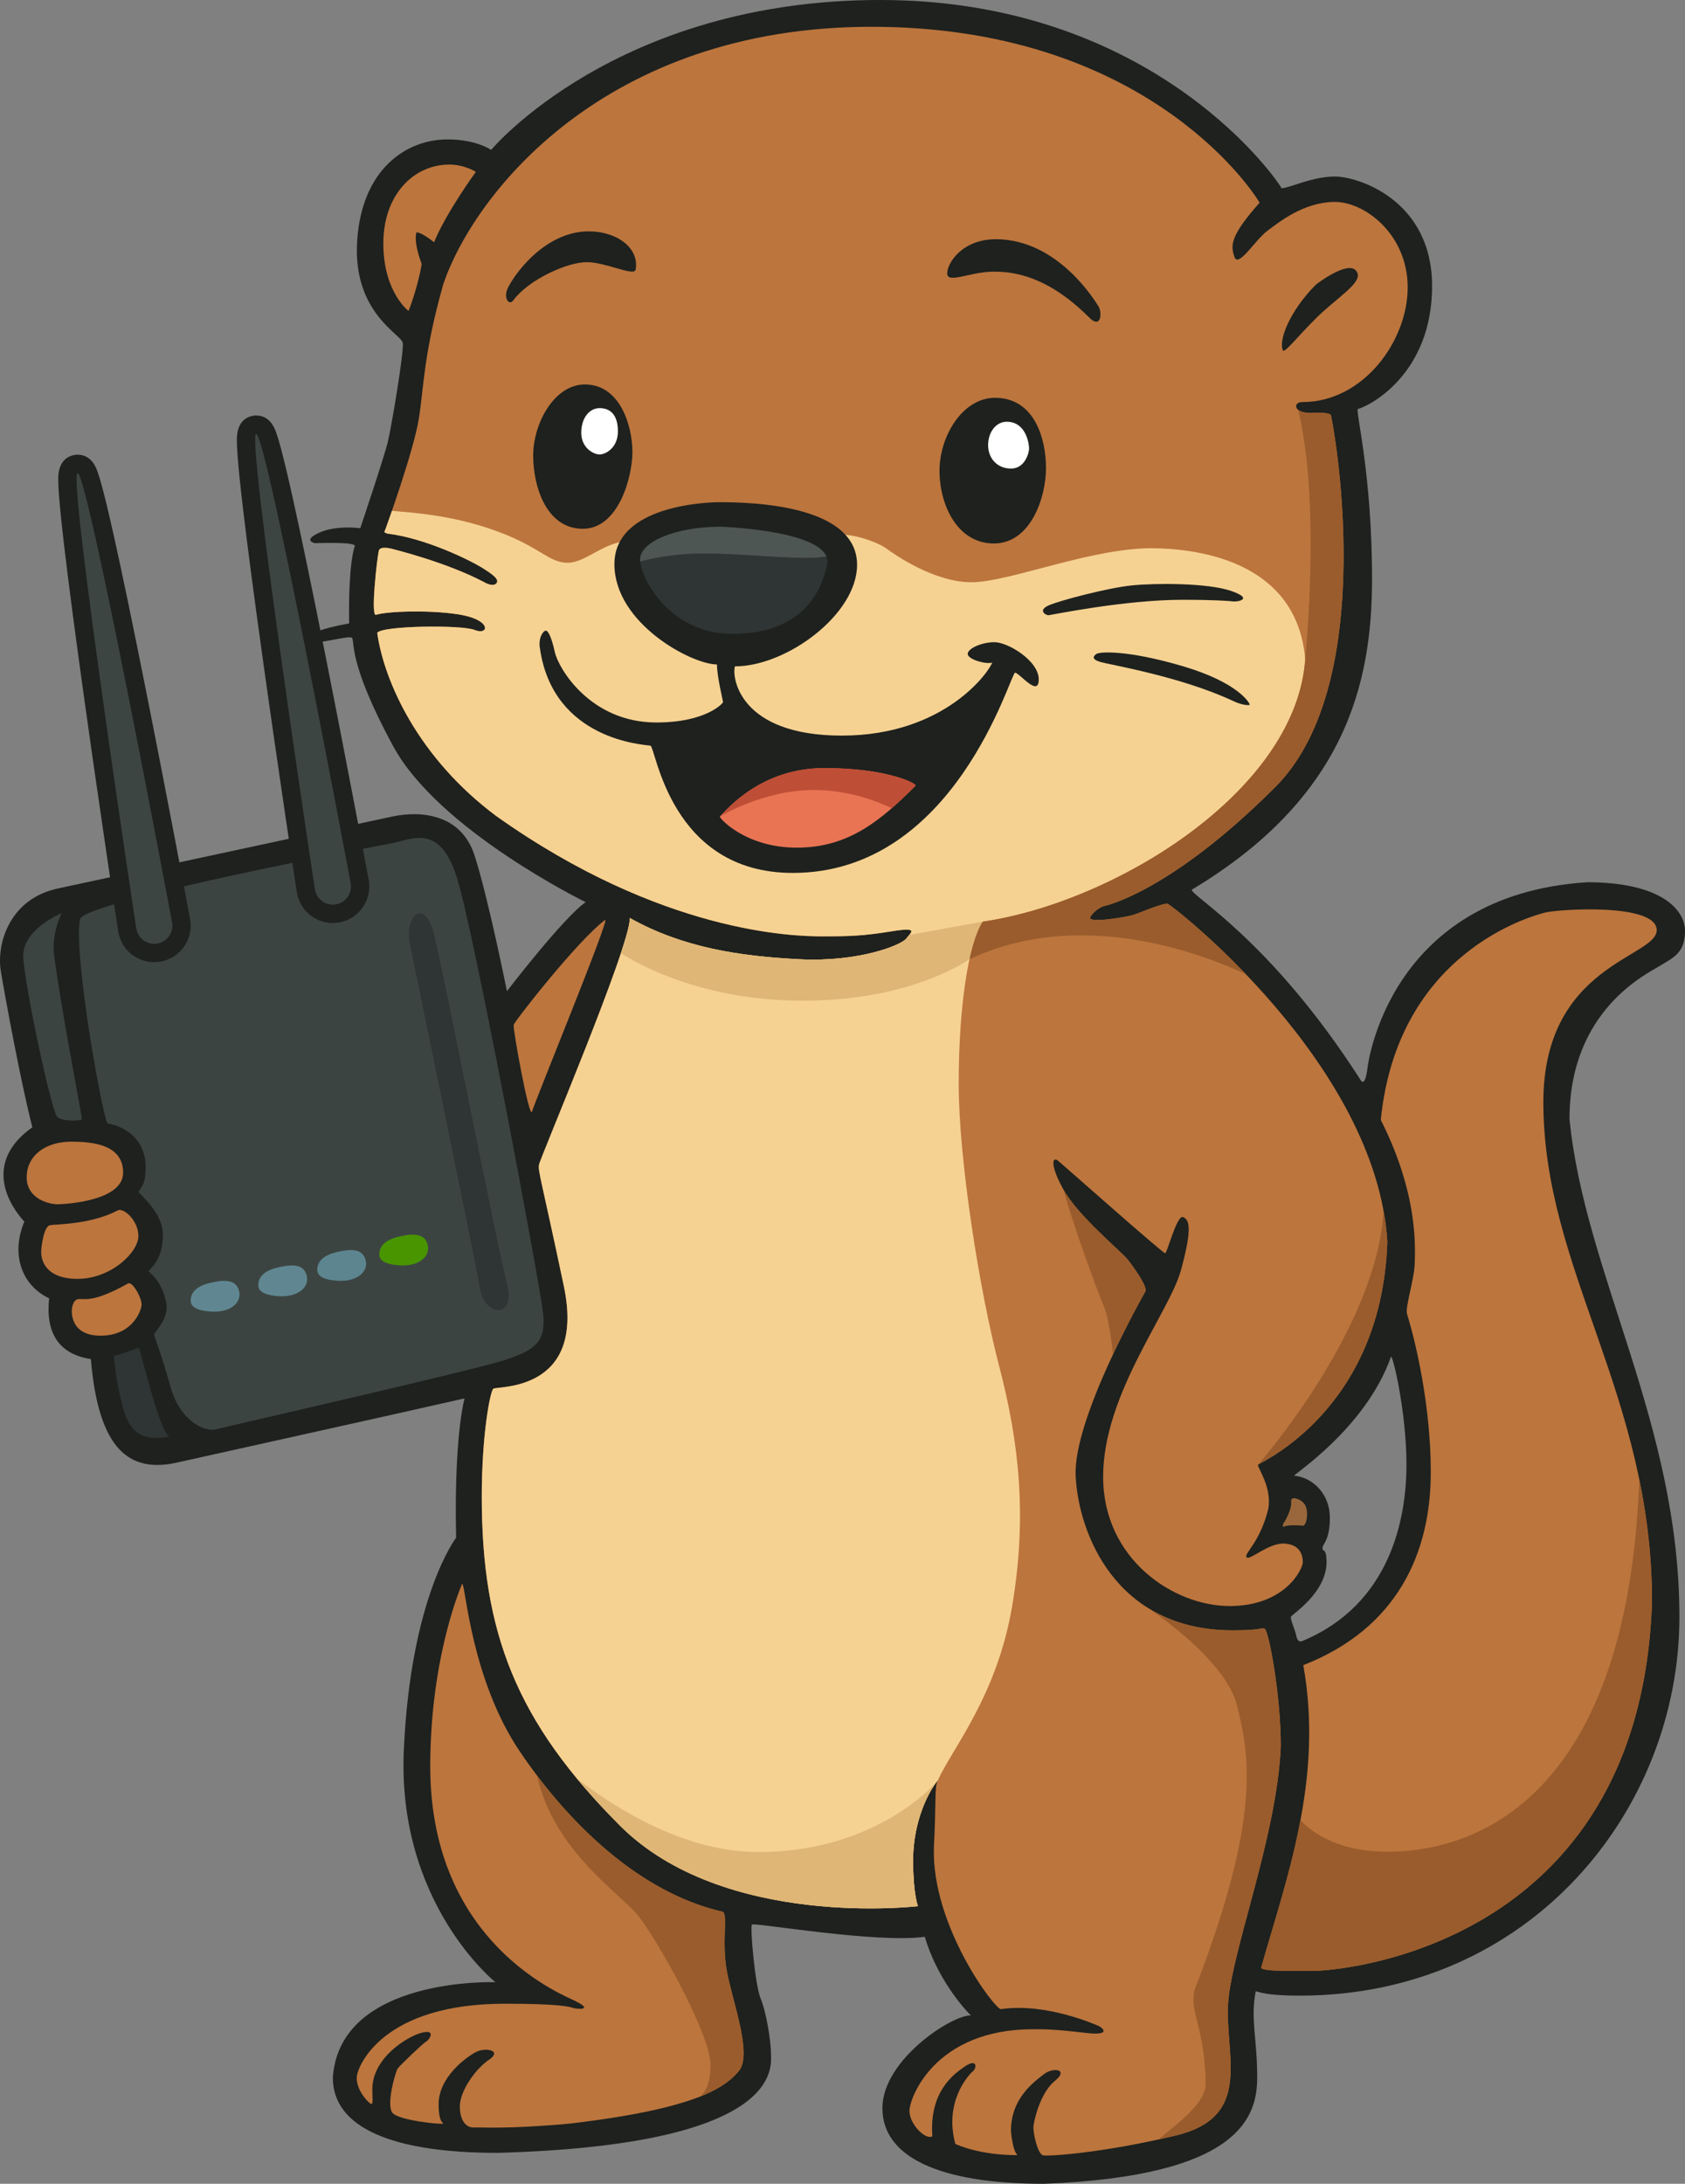 <svg xmlns="http://www.w3.org/2000/svg" id="Layer_2" viewBox="0 0 367.915 476.625"><rect x="0" y="0" width="367.915" height="476.625" fill="#808080" stroke="none"/><path d="M362.471,210.778c2.667-1.667,5.444-2.667,5.444-7.556s-5.559-10.667-21.333-10.667c-43.778,2.778-48,40.556-48,40.556,0,0-.445,4.333-1.5,2.611-19.778-30.889-37.5-40.444-36.833-41.556,33.389-20,39.333-44.833,39.333-67.778s-3.611-36.5-3.111-37.111c2.889-.778,16.222-7.889,16.222-26.833s-16.444-24-21.361-23.917c-4.917.083-9.028,2.25-11.472,2.583-2.778-4.556-30-41.111-87.667-41.111s-84.958,32.722-84.958,32.722c0,0-3.167-2.292-9.542-2.292-8.958,0-18.708,6.458-19.708,22.167-1,15.708,9.667,20.333,9.958,22.25.292,1.917-2.417,18.042-3.25,21.542-.833,3.5-6.034,18.9-6.034,18.9,0,0-5.216-.733-8.966.975s-.958,2.292-.958,2.292c0,0,8.5-.333,8.75.542-1.25,3.875-1.333,12.292-1.25,16.958-6.958,1.292-9.292,2.458-8.833,3.792.458,1.333,8.792-1.333,9.458-.625.667.708-1.028,5.167,8.972,23.611s42.056,34.069,42.056,34.069c-4.84,3.319-17.201,19.43-17.201,19.43,0,0-4.125-20.583-7.083-29.667-2.958-9.083-11.792-9.75-17.917-8.458-6.125,1.292-62.458,13.458-73.042,15.708S-.814,206,.186,212s4.333,24.083,6.875,34.042c-9.25,6.5-6.958,14.833-1.75,20.583-3,7.208-.542,13.917,5.417,16.75-.792,7.333,1.944,12.167,9.111,13.25,1.667,19.833,8.417,24.917,18.833,22.583,10.417-2.333,47.417-10.5,62.75-14-1.579,6.595-2.118,18.918-1.833,30.417,0,0-9.917,12.833-11.417,46.333s20,50.667,20,50.667c0,0-34-1.25-35.5,20.833,0,11,13.167,16.417,36,16.417,62.583-1.75,59.667-18.833,59.667-21.583s-1-9.083-2.25-12.083-2.333-15.667-1.917-16.167,27.333,4.167,37.75,2.667c2.5,8.583,8.083,15.25,10.083,17.167-4.083-.167-19.333,9.667-19.333,20.25s12.265,16.5,35.25,16.5c43.167-1.667,46.583-14.833,46.583-23.25s-1.5-12.667-.333-18.75c.75,0,1.5.931,9.632.931,50.222,0,82.889-40.444,82.889-82.667s-20.667-74.889-24-108.667c0-23.889,17.111-31.778,19.778-33.444ZM284.543,358.084c-1.333.667-1.444-.889-1.667-1.722-.222-.833-1.167-3-1-3.5s7.778-5.167,7.778-12c-.095-3.259-.833-2-.889-2.945-.056-.944,1.611-1.611,1.611-6.667s-3.611-8.778-7.778-9.167c-.611,0,15.556-10.222,21.111-25.945.296-.838,3.389,11.833,3.389,23.556s-3.5,30.389-22.555,38.389Z" style="fill:#1e211e;"></path><path d="M255.005,197.285c-.972-.305-6.139,1.972-7.611,2.417s-10.444,2.028-9.278.333c1.167-1.694,2.833-2.25,2.833-2.25,0,0,14.25-2.75,37.5-26s12.479-80.361,12.146-81.153c-.333-.792-4.417-.5-4.417-.5-3.938,0-3.792-2.458-1.812-2.375,13.333,0,23-13.354,23-25.021s-9.5-18.833-16.167-18.667c-6.667.167-11.833,4.333-14.5,6.333-2.667,2-6.333,8.167-7.167,5.667-.833-2.5-1-4.5,5.5-11.833-2.601-4.375-26.379-38.389-84.722-38.389s-86.879,36.57-93.527,56.205c-4.315,15.302-4.213,22.296-5.324,29.296-1.111,7-7.056,23.528-7.306,24.167-.25.639-.445.639.417.945,8.435,1.017,18.222,5.917,20.583,7.389s4.028,2.639,3.195,3.5c-.833.861-2.722-.333-2.722-.333-8.417-4.417-20.055-7.222-20.139-7.25-.083-.028-2.542-.667-2.778.445-.389,1.639-1.833,14.444-.611,13.972,3.472-1,15.222-1.028,20.222.389,5,1.417,4.111,4.056,1.306,2.917-2.805-1.139-20.139-.945-21.264.625,1.5,10.667,9,27.333,26,40,36.167,25.667,65.167,26.25,71.167,26.25s8.917-.083,15.083-1.083c6.167-1,4.333.167,3.25,1.583-1.083,1.417-10.333,5.167-23.333,4.5-13-.667-25.417-2.5-37-9,.083,6.167-19.583,52.333-19.833,53.833s.5,3.167,5.417,26.5c4.917,23.333-14.75,21.75-15.417,22.417s-2.5,9.833-2.5,23.583c0,29.583,7.458,49.042,30.167,71.75,22.708,22.708,65.083,17.583,65.083,17.583,0,0-1-2.083-1.083-9.75,0-12.167,6.278-18.778,5.333-17.555-.667,1.389-.278,5.222-.778,14.389-.611,17.278,13.611,35.833,14.667,35.389,9.944-1.444,20.833,3.5,21.278,3.667.445.167,3.5,2.278-3.055,1.5-6.556-.778-8.667-.778-11.222-.778-21.445,0-27.007,14.944-27.007,17.84s3.521,6.417,5,5.521c-.708-9.771,4.688-13.604,7.188-15.292s2.667.25,1.604,1.167c-1.062.917-6.25,6.729-3.771,15.812,6.229,2.688,13.583,2.417,13.583,2.417,0,0-.992-.446-1.438-5.188-.083-7.333,5.333-11,7.25-12.5s5.5-1.083,2.333,1.5c-3.167,2.583-4.5,8.417-4.667,9.833-.167,1.417.917,6.167,2.083,6.417s13-.5,29-4.333,11.333-15.833,11.333-27.167,10.667-37.083,11.583-57.75c0-11.417-2.667-25.25-3.5-25.667-.833-.417,0,.333-7,.333-25.583,0-33.736-21.305-34.292-33.75s14.667-39.222,15.222-40.222-2.667-5.444-3.889-7c-1.222-1.556-10.889-9.556-14-15.222-3.111-5.667-2.333-7.222-1.222-6.333,1.111.889,23,20.333,23.444,20.222.445-.111,2.556-8.444,3.889-7.889,1.333.556,2.111,2.222-.445,11.556-2.555,9.333-17,27.055-17,45.111s15.444,28.222,27.611,28.222,15.986-8.083,15.986-9.569-.545-3.841-3.989-4.063c-3.444-.222-7.593,3.762-8.285,2.995-.692-.767,2.952-3.217,4.729-10.55.889-4.889-2.555-9.222-2.222-9.667.333-.445,27-11.889,28.222-48.667-2.333-38.778-46.944-73.417-47.917-73.722ZM287.21,62.237c.411-.418,6.917-5.25,8.792-3.25s-1.958,4.5-6.625,8.583c-4.667,4.083-8.792,9.667-9.25,8.917-1-2.25,1.465-8.535,7.083-14.25Z" style="fill:#bc753d;"></path><path d="M285.391,330.431c0,2.188-.75,2.625-.979,2.562s-3.271-.271-4.104.229c-.333.229-.167-.708,0-.854s1.792-2.958,1.604-4.583c-.167-1.562,2.146-.354,2.292-.146s1.188.625,1.188,2.792Z" style="fill:#99673b;"></path><path d="M100.911,345.674c.75,0,1.833,20.667,12.583,36.583s26.323,30.915,44.333,35c1.167.667-.333,6.583.917,13.167s5.583,18,2.583,21.583c-1.339,1.599-3.324,3.413-7.585,5.221-5.289,2.244-14.084,4.479-29.499,6.279-13.747,1.242-19.083.75-20.75.833s-3.139-1.444-3.083-4.75,3.556-8.278,6.556-10.167c2.611-1.917-.944-2.583-2.917-1.611s-8.417,5.472-8.278,11.667c.056,4.056,1.111,3.722.972,4s-9.472-.639-11-2.278.611-9.056,1.083-9.722,5.583-5.583,6.222-5.889,2.306-2.75-.917-1.944-10.833,5.5-10.833,12.333c0,2.639.361,3.944-.833,2.806s-2.861-3.528-2.528-5.778,5.694-15.681,32.278-15.681c11.833,0,14,.625,14.917.917s5.062.583-.25-1.854-30.938-14.514-30.938-50.847c0-24.25,6.965-39.868,6.965-39.868Z" style="fill:#bc753d;"></path><path d="M275.391,429.403c-.174,1.013,8.257.715,11.778.736s70.931-4.042,73.542-80.486c0-45.278-23.722-72.444-23.722-109.111,0-30.028,24.75-31.528,24.75-37.528s-21.583-4.583-24.417-3.833-32.167,8.583-35.833,45.25c8.167,16.167,7.5,27.667,7.417,31.25s-2.167,9.667-1.667,11.167,5.167,17.083,5.167,34.5-7.167,34-27.833,42.083c4.5,25.083-3.833,47-9.181,65.972Z" style="fill:#bc753d;"></path><path d="M89.2,67.875s-5.5-4.125-5.5-14.75,6.625-17.208,14.417-17.208c3.292,0,5.792,1.583,5.792,1.583,0,0-6.542,8.958-9.125,15.375-2.917-2.292-3.833-2.167-3.833-2.167,0,0-.833,1.583,1.125,6.917-.875,5.292-2.875,10.25-2.875,10.25Z" style="fill:#bc753d;"></path><path d="M132.106,200.785c1.374-1.028-14.889,38.5-15.944,41.833-.611,1.722-4.222-18.111-4-18.944s14-18.444,19.944-22.889Z" style="fill:#bc753d;"></path><path d="M15.55,249.174c4.778,0,11.333.667,11.333,6.778s-12.278,6.833-14.111,6.889-6.944-1.056-6.944-5.889,4.222-7.778,9.722-7.778Z" style="fill:#bc753d;"></path><path d="M25.717,264.174c1.167-.667,4.5,2.111,4.5,5.611s-5.944,9.333-13.278,9.333-8-4.5-7.944-5.944.611-5.556,1.944-5.778,8.833-.111,14.778-3.222Z" style="fill:#bc753d;"></path><path d="M27.939,280.133c.972-.611,3.139,3.333,2.972,4.75s-2.083,6.639-8.972,6.639-6.25-5.694-6.25-5.694c0,0,.139-2.194,1.472-2.306s3.167.861,10.778-3.389Z" style="fill:#bc753d;"></path><path d="M13.467,199.299s-8.722,3.5-8.389,9.722,6.167,33.722,7.444,34.778,5,.778,5.333.556c.255-.17-4.327-22.677-6.111-36.389-.28-4.058,1.183-7.655,1.722-8.667Z" style="fill:#3c4442;"></path><path d="M85.356,184.077c4.444-.778,10.556-4.556,14.333,7.222s18.222,89.111,18.889,95.222-1.333,8.111-8.778,10.444-60.111,14.333-62.667,15-7.889-2-9.889-9.222-3.472-10.722-3.583-11.389,3.472-3.424,2.583-7.312-2.708-5.604-3.833-6.604c1.146-1.25,3.146-3,3.146-7.979s-5.271-8.833-5.292-9.396c.833-1.375,1.521-1.542,1.521-5.562s-2.438-8.188-8.271-9.312c-.917-.188-7.59-36.917-6.035-44.639,1.667-4.056,67.875-16.472,67.875-16.472Z" style="fill:#3c4442;"></path><path d="M24.87,295.855c1.083.056,5.083-1.694,5.417-1.722s4.472,18.417,6.694,19.389c-3.889.75-8.194.778-10.056-6s-2.056-11.667-2.056-11.667Z" style="fill:#2f3434;"></path><path d="M89.467,205.908c-1.222-5.872,3.333-10.556,5.444-1.428,2.556,10.778,13.667,67.622,15.778,75.589s-4.889,7.3-5.889,1.189-15.333-75.35-15.333-75.35Z" style="fill:#2f3434;"></path><path d="M72.67,199.446c-2.914,0-5.382-2.087-5.87-4.963-.166-.974-3.87-25.402-7.374-50.459-7.099-50.754-6.406-50.872-3.828-51.308l.166-.028.181-.001c1.853,0,2.393,1.72,3.438,5.61.678,2.522,1.559,6.219,2.62,10.987,1.79,8.044,4.115,19.239,6.913,33.275,4.936,24.767,9.47,48.965,9.634,49.933.266,1.569-.095,3.147-1.017,4.445-.921,1.297-2.293,2.159-3.862,2.424-.33.056-.667.085-1,.085Z" style="fill:#3d4543;"></path><path d="M55.945,94.687c2.21-.012,20.268,95.988,20.633,98.139.365,2.155-1.086,4.199-3.241,4.564-.224.038-.447.056-.666.056-1.896,0-3.571-1.366-3.898-3.298-.365-2.155-14.995-99.096-12.84-99.461.004-.001.008-.001.012-.001M55.945,90.687h-.021s-.32.002-.32.002l-.329.054c-1.31.222-3.498,1.169-3.557,5.038-.013.839.034,1.979.143,3.486.189,2.611.574,6.406,1.144,11.278.958,8.184,2.452,19.541,4.441,33.756,3.507,25.075,7.217,49.539,7.383,50.516.651,3.841,3.949,6.629,7.842,6.629.445,0,.894-.038,1.335-.113,4.326-.733,7.25-4.849,6.517-9.176-.165-.972-4.706-25.212-9.644-49.99-2.8-14.05-5.129-25.26-6.921-33.318-1.067-4.797-1.956-8.522-2.64-11.072-.394-1.467-.726-2.569-1.015-3.37-.332-.92-1.342-3.721-4.355-3.721h0Z" style="fill:#1e211e;"></path><path d="M33.67,208.002c-2.914,0-5.382-2.087-5.87-4.963-.166-.974-3.87-25.402-7.374-50.459-7.099-50.754-6.406-50.872-3.828-51.308l.166-.028.181-.001c1.853,0,2.393,1.72,3.438,5.61.678,2.522,1.559,6.219,2.62,10.987,1.79,8.044,4.115,19.239,6.913,33.275,4.936,24.767,9.47,48.965,9.634,49.933.266,1.569-.095,3.147-1.017,4.445-.921,1.297-2.293,2.159-3.862,2.424-.33.056-.667.085-1,.085Z" style="fill:#3d4543;"></path><path d="M16.945,103.242c2.21-.012,20.268,95.988,20.633,98.139.365,2.155-1.086,4.199-3.241,4.564-.224.038-.447.056-.666.056-1.896,0-3.571-1.366-3.898-3.298-.365-2.155-14.995-99.096-12.84-99.461.004-.001.008-.001.012-.001M16.945,99.242h-.021s-.32.002-.32.002l-.329.054c-1.31.222-3.498,1.169-3.557,5.038-.013.839.034,1.979.143,3.486.189,2.611.574,6.406,1.144,11.278.958,8.184,2.452,19.541,4.441,33.756,3.507,25.075,7.217,49.539,7.383,50.516.651,3.841,3.949,6.629,7.842,6.629.445,0,.894-.038,1.335-.113,4.326-.733,7.25-4.849,6.517-9.176-.165-.972-4.706-25.212-9.644-49.99-2.8-14.05-5.129-25.26-6.921-33.318-1.067-4.797-1.956-8.522-2.64-11.072-.394-1.467-.726-2.569-1.015-3.37-.332-.92-1.342-3.721-4.355-3.721h0Z" style="fill:#1e211e;"></path><path d="M60.786,276.605c2.508-.564,5.458-.958,6.167,1.75s-2.083,4.833-6.167,4.542-4.458-1.625-4.375-2.667.667-2.792,4.375-3.625Z" style="fill:#608791;"></path><path d="M46.019,279.968c2.508-.564,5.458-.958,6.167,1.75s-2.083,4.833-6.167,4.542-4.458-1.625-4.375-2.667.667-2.792,4.375-3.625Z" style="fill:#608791;"></path><path d="M73.661,273.241c2.508-.564,5.458-.958,6.167,1.75s-2.083,4.833-6.167,4.542-4.458-1.625-4.375-2.667.667-2.792,4.375-3.625Z" style="fill:#5d8590;"></path><path d="M87.203,269.878c2.508-.564,5.458-.958,6.167,1.75s-2.083,4.833-6.167,4.542-4.458-1.625-4.375-2.667.667-2.792,4.375-3.625Z" style="fill:#489500;"></path><path d="M82.099,134.181c3.472-1,15.222-1.028,20.222.389,5,1.417,4.111,4.056,1.306,2.917-2.805-1.139-20.139-.945-21.264.625,1.5,10.667,9,27.333,26,40,36.167,25.667,65.167,26.25,71.167,26.25s8.917-.083,15.083-1.083c6.167-1,4.333.167,3.25,1.583-1.083,1.417-10.333,5.167-23.333,4.5-13-.667-25.417-2.5-37-9,.083,6.167-19.583,52.333-19.833,53.833s.5,3.167,5.417,26.5c4.917,23.333-14.75,21.75-15.417,22.417s-2.5,9.833-2.5,23.583c0,29.583,7.458,49.042,30.167,71.75,22.708,22.708,65.083,17.583,65.083,17.583,0,0-1-2.083-1.083-9.75,0-10.743,4.887-17.145,5.382-17.657,3.192-7.056,12.932-18.469,16.25-38.045,3.333-19.667,1.5-35.833-2.833-52.417-4.333-16.583-8.833-45.083-8.833-61.648s2.083-30.519,5.25-35.352c29-4.25,68.333-28.5,70.417-57.167-1.583-19.583-19.667-24.083-32.917-24.333s-31.25,7.25-39.667,7.417c-8.417.167-17.513-6.344-18.846-7.344-1.333-1-5.286-2.67-8.821-2.989-3.5-.75-40.243,1.111-47.493,1.361-5.583.167-9.34,4.794-13.424,4.722-4.083-.072-5.833-3.417-15.417-6.917-9.583-3.5-18.25-4-22.834-4.414h0c-.786,2.275-1.349,3.831-1.423,4.018-.25.639-.445.639.417.945,8.435,1.017,18.222,5.917,20.583,7.389s4.028,2.639,3.195,3.5c-.833.861-2.722-.333-2.722-.333-8.417-4.417-20.055-7.222-20.139-7.25-.083-.028-2.542-.667-2.778.445-.389,1.639-1.833,14.444-.611,13.972Z" style="fill:#f6d292;"></path><path d="M157.828,417.258c-15.989-3.627-30.054-15.856-40.532-29.692,3.499,16.325,18.227,25.759,22.073,30.567,4,5,15.778,25.777,15.778,32.556,0,5.757-2.4,6.944-2.417,6.953.351-.137.689-.275,1.013-.412,4.261-1.808,6.246-3.622,7.585-5.221,3-3.583-1.333-15-2.583-21.583-1.25-6.583.25-12.5-.917-13.167Z" style="fill:#9a5c2c;"></path><path d="M276.161,355.501c-.833-.417,0,.333-7,.333-7.959,0-14.229-2.063-19.11-5.279,1.377.896,17.649,11.667,20.096,21.828,2.555,10.611,5.444,23.944-9.333,61.944-1.111,5,2.222,8,2.445,20.333.129,4.403-6.316,8.884-10.281,12.286,1.228-.269,2.482-.555,3.768-.863,16-3.833,11.333-15.833,11.333-27.167s10.667-37.083,11.583-57.75c0-11.417-2.667-25.25-3.5-25.667Z" style="fill:#9a5c2c;"></path><polygon points="249.948 350.488 249.948 350.488 249.95 350.489 249.948 350.488" style="fill:#9a5c2c;"></polygon><path d="M246.203,274.862c-1.216-1.547-10.782-9.47-13.945-15.131,1.403,5.771,7.516,22.582,8.667,25.124.894,1.975,1.761,7.067,2.086,10.781,3.487-7.432,6.826-13.315,7.081-13.774.555-1-2.667-5.444-3.889-7Z" style="fill:#9a5c2c;"></path><path d="M165.641,404.216c-15.741,0-30.471-8.95-39.685-16.05,2.796,3.382,5.92,6.793,9.408,10.28,22.708,22.708,65.083,17.583,65.083,17.583,0,0-1-2.083-1.083-9.75,0-9.405,3.745-15.483,5.011-17.194-2.138,2.321-15.012,15.131-38.733,15.131Z" style="fill:#dfb676;"></path><path d="M360.71,349.653c0-9.657-1.085-18.484-2.783-26.761-2.616,72.28-38.389,81.268-54.842,81.268-10.532,0-16.277-3.895-19.138-6.883-2.169,11.53-5.768,22.23-8.557,32.126-.174,1.013,8.257.715,11.778.736,3.521.021,70.93-4.042,73.542-80.486Z" style="fill:#9a5c2c;"></path><path d="M197.863,204.862c-1.083,1.417-10.333,5.167-23.333,4.5-13-.667-25.417-2.5-37-9,.016,1.217-.738,3.995-1.959,7.676,3.611,2.325,17.692,10.373,39.653,10.373,20.601,0,32.551-6.492,36.468-9.056.801-3.66,1.775-6.498,2.886-8.194,0,0-11.667,2.077-16.064,2.918-.203.243-.441.508-.652.783Z" style="fill:#dfb676;"></path><path d="M240.95,197.785s14.25-2.75,37.5-26,12.479-80.361,12.146-81.153c-.333-.792-4.417-.5-4.417-.5-1.389,0-2.26-.308-2.732-.7,4.456,18.334,2.295,46.398,1.539,54.479.002.028.007.055.009.083-.025.339-.08.673-.115,1.011-.074.742-.12,1.164-.12,1.164l-.012.007c-3.852,27.706-41.909,50.843-70.169,54.984-1.111,1.696-2.085,4.534-2.886,8.194h0c24.101-11.306,50.379-1.381,60.347,3.281-9.04-9.434-16.639-15.226-17.034-15.35-.972-.305-6.139,1.972-7.611,2.417s-10.444,2.028-9.278.333c1.167-1.694,2.833-2.25,2.833-2.25Z" style="fill:#9a5c2c;"></path><path d="M269.363,153.049c1.777.837,3.5,1,3.5.722s-2.389-4.778-14.667-8.389-18.111-3.111-18.778-2.667-1.222,1.167.889,1.778,17.611,3.167,29.056,8.556Z" style="fill:#1e211e;"></path><path d="M258.141,130.91c7.361,0,10.167.25,11.139.361s4.583-.556-.5-2.306-16.5-1.722-21.667-1.194-15.694,3.278-18.139,4.361-.639,2.194,0,2.139,16.528-3.361,29.167-3.361Z" style="fill:#1e211e;"></path><path d="M157.196,109.605c14.167,0,29.944,2.833,29.944,13.667s-15.389,22.167-26.667,22.167c-.722,2.222.833,15.111,23.333,15.111s32.222-14,32.833-15.944c-1.278.444-5.111-.611-5.333-1.778s2.889-2.667,5.833-2.667,9.667,4.056,9.667,8.111-4.167-1.389-5.167-1.444-12.972,43.694-48.528,43.694c-26.944,0-29.889-27.556-31.111-27.778s-21.181-1.111-24.097-21.167c-.472-2.556.861-4,1.306-3.944s1.167,1.222,1.944,4.722,7.722,15.333,22.167,15.333c10.889,0,14.556-4.222,14.556-4.444s-1.333-5.611-1.333-8.222c-5.5,0-22.389-8.944-22.389-21.889s20.531-13.528,23.042-13.528Z" style="fill:#1e211e;"></path><path d="M157.377,114.966c-9.889,0-17.611,3.278-17.611,7.167s6.333,16.222,20.167,16.222,19.111-7.667,20.667-15.111-23.222-8.278-23.222-8.278Z" style="fill:#2f3434;"></path><path d="M180.424,121.434c-2.44-5.772-23.047-6.469-23.047-6.469-9.889,0-17.611,3.278-17.611,7.167,0,.128.008.267.022.413,2.955-.788,8.378-1.891,15.256-1.746,10.105.213,21.007,1.59,25.381.635Z" style="fill:#4e5654;"></path><path d="M217.266,86.827c8.583,0,11.125,8.875,11.125,15.333s-3.375,16.458-11.375,16.458-11.875-8.417-11.875-15.896,5-15.896,12.125-15.896Z" style="fill:#1e211e;"></path><path d="M219.807,92.049c4.278,0,4.889,4.889,4.889,5.833s-.889,4.389-3.944,4.389-5-2.278-5-5.111,1.722-5.111,4.056-5.111Z" style="fill:#fff;"></path><path d="M127.696,83.91c7.833,0,10.389,9.278,10.389,14.722s-3,16.778-10.833,16.778-10.833-9-10.833-16,4.611-15.5,11.278-15.5Z" style="fill:#1e211e;"></path><path d="M130.918,89.077c-2.167,0-4,2.056-4,5.389s2.722,4.722,4,4.722,4-1.389,4-5.056-1.722-5.056-4-5.056Z" style="fill:#fff;"></path><path d="M157.182,178.216c-.233.238,5.5,6.792,16.792,6.792s18.292-5.875,25.917-13.5c.458-.458-6.167-3.875-19.875-3.875s-21.083,8.792-22.833,10.583Z" style="fill:#e97454;"></path><path d="M194.725,176.383c1.728-1.505,3.431-3.141,5.165-4.876.458-.458-6.167-3.875-19.875-3.875s-21.083,8.792-22.833,10.583c0,0,9.458-5.792,20.542-5.792,7.315,0,13.576,2.355,17.002,3.959Z" style="fill:#bf4e36;"></path><path d="M216.571,59.299c4.958-.125,12.354,1.104,21.25,10,2.667,2.667,2.833-1.167,2.042-2.417s-8.917-14.667-22.417-14.667c-7.333,0-10.625,5.167-10.625,7.458s4.792-.25,9.75-.375Z" style="fill:#1e211e;"></path><path d="M128.571,50.494c6,0,11.056,3.556,10.222,8.333-.222,1.611-6.5-1.611-10.667-1.611s-12.556,3.667-16.056,8.333c-.778,1.167-2.111-.222-1.333-2.333s7.611-12.722,17.833-12.722Z" style="fill:#1e211e;"></path><path d="M302.091,264.253c-1.394,25.856-27.391,55.421-27.391,55.421.333-.445,27-11.889,28.222-48.667-.137-2.268-.423-4.521-.831-6.754Z" style="fill:#9a5c2c;"></path></svg>